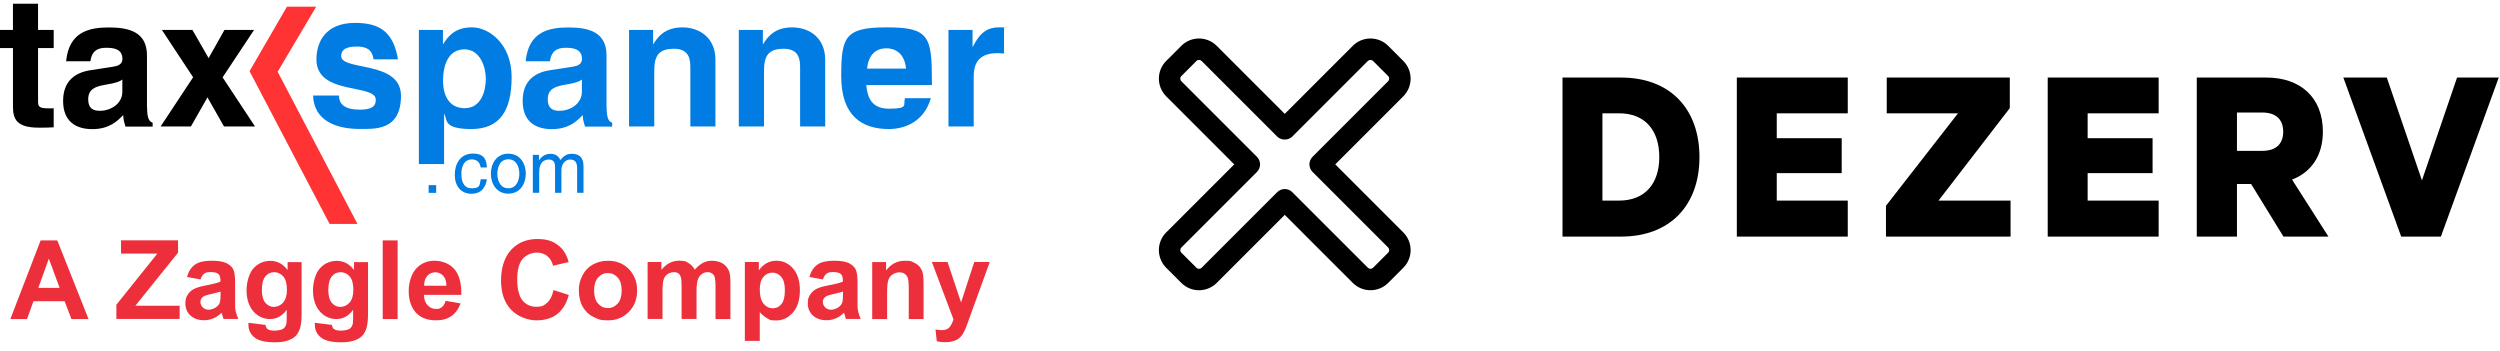 <svg width="242" height="34" viewBox="0 0 242 34" fill="none" xmlns="http://www.w3.org/2000/svg">
<g clip-path="url(#clip0_5454_1014)">
<path d="M132.662 28.093C132.044 28.093 131.424 27.857 130.951 27.386L124.364 20.8L117.777 27.386C116.831 28.331 115.298 28.331 114.353 27.386L112.888 25.921C111.944 24.977 111.944 23.441 112.888 22.497L119.474 15.911L112.888 9.324C111.944 8.378 111.944 6.843 112.888 5.9L114.353 4.435C115.296 3.492 116.831 3.49 117.776 4.435L124.364 11.021L130.95 4.435C131.897 3.49 133.431 3.49 134.374 4.435L135.839 5.9C136.784 6.844 136.784 8.38 135.839 9.324L129.253 15.911L135.839 22.497C136.784 23.441 136.784 24.977 135.839 25.921L134.374 27.386C133.902 27.857 133.282 28.093 132.662 28.093ZM124.364 18.299C124.639 18.299 124.902 18.408 125.095 18.603L132.414 25.921C132.549 26.055 132.775 26.055 132.909 25.921L134.374 24.456C134.51 24.322 134.508 24.095 134.374 23.959L127.056 16.642C126.652 16.238 126.652 15.582 127.056 15.177L134.374 7.859C134.508 7.725 134.51 7.498 134.374 7.364L132.909 5.9C132.774 5.766 132.549 5.766 132.412 5.9L125.095 13.218C124.708 13.606 124.02 13.606 123.631 13.218L116.312 5.9C116.177 5.766 115.951 5.766 115.817 5.9L114.353 7.365C114.218 7.499 114.219 7.727 114.353 7.862L121.671 15.179C122.076 15.583 122.076 16.239 121.671 16.644L114.353 23.962C114.219 24.096 114.218 24.324 114.353 24.457L115.818 25.923C115.953 26.057 116.178 26.057 116.315 25.923L123.632 18.605C123.825 18.408 124.089 18.299 124.364 18.299Z" fill="black"/>
</g>
<g clip-path="url(#clip1_5454_1014)">
<path d="M91.812 2.898H94.142V4.516H94.175C94.68 3.565 95.24 2.648 96.717 2.648C98.194 2.648 97.031 2.67 97.186 2.682V5.182C96.974 5.149 96.717 5.149 96.493 5.149C94.601 5.149 94.254 6.347 94.254 7.377V12.241H91.812V2.898Z" fill="#007CE2"/>
<path d="M3.684 2.898H5.197V4.652H3.684V9.732C3.684 10.275 3.706 10.49 4.692 10.49C5.678 10.49 5.028 10.468 5.197 10.456V12.323C4.816 12.345 4.435 12.357 4.055 12.357H3.741C1.636 12.357 1.255 11.543 1.255 10.333V4.652H0V2.898H1.253V0.364H3.683V2.898H3.684Z" fill="black"/>
<path d="M14.238 10.42C14.238 11.53 14.484 11.778 14.776 11.879V12.252H12.145C12.011 11.812 11.966 11.675 11.921 11.143C11.361 11.72 10.577 12.5 8.932 12.5C7.286 12.5 6.109 11.709 6.109 9.774C6.109 7.839 7.262 7.014 8.808 6.787L11.002 6.448C11.383 6.391 11.852 6.234 11.852 5.712C11.852 4.672 10.878 4.627 10.252 4.627C9.032 4.627 8.83 5.385 8.751 5.928H6.4C6.681 3.067 8.639 2.658 10.542 2.658C12.445 2.658 14.227 3.065 14.227 5.361V10.417H14.238V10.42ZM11.854 7.694C11.608 7.886 11.204 8.045 10.196 8.204C9.289 8.363 8.539 8.589 8.539 9.607C8.539 10.625 9.199 10.726 9.67 10.726C10.745 10.726 11.842 10.025 11.842 8.883V7.684L11.854 7.696V7.694Z" fill="black"/>
<path d="M24.693 12.242H21.682L20.082 9.427L18.481 12.242H15.547L18.693 7.48L15.671 2.898H18.626L20.194 5.625L21.728 2.898H24.593L21.547 7.49L24.693 12.253V12.241V12.242Z" fill="black"/>
<path d="M36.161 5.737C36.061 5.138 35.847 4.505 34.527 4.505C33.207 4.505 33.027 5.015 33.027 5.422C33.027 6.892 38.815 5.829 38.815 9.267C38.815 12.706 36.206 12.48 34.761 12.48C32.656 12.48 30.383 11.744 30.305 9.245H32.813C32.813 10.037 33.306 10.614 34.828 10.614C36.35 10.614 36.373 10.003 36.373 9.642C36.373 8.081 30.631 9.257 30.631 5.763C30.631 4.093 31.478 2.216 34.37 2.216C36.766 2.216 38.073 3.092 38.524 5.741H36.139H36.161V5.737Z" fill="#007CE2"/>
<path d="M42.888 4.244H42.921C43.369 3.508 44.052 2.648 45.687 2.648C47.321 2.648 49.526 4.232 49.526 7.468C49.526 10.704 48.385 12.491 45.63 12.491C42.874 12.491 43.312 11.564 43.022 11.054H42.988V15.884H40.547V2.898H42.876V4.256L42.888 4.244ZM45.027 10.466C46.594 10.466 47.03 8.746 47.03 7.639C47.03 6.531 46.504 4.777 44.958 4.777C43.413 4.777 42.886 6.293 42.886 7.786C42.886 9.278 43.479 10.478 45.025 10.478V10.466H45.027Z" fill="#007CE2"/>
<path d="M58.723 10.42C58.723 11.53 58.968 11.778 59.261 11.879V12.252H56.629C56.495 11.812 56.45 11.675 56.405 11.143C55.845 11.72 55.062 12.5 53.416 12.5C51.77 12.5 50.594 11.709 50.594 9.774C50.594 7.839 51.735 7.014 53.292 6.787L55.486 6.448C55.867 6.391 56.337 6.234 56.337 5.712C56.337 4.672 55.362 4.627 54.736 4.627C53.516 4.627 53.314 5.385 53.235 5.928H50.885C51.165 3.067 53.123 2.658 55.027 2.658C56.93 2.658 58.711 3.065 58.711 5.361V10.417H58.723V10.42ZM56.338 7.694C56.093 7.886 55.688 8.045 54.681 8.204C53.773 8.363 53.023 8.589 53.023 9.607C53.023 10.625 53.683 10.726 54.154 10.726C55.229 10.726 56.327 10.025 56.327 8.883V7.684L56.338 7.696V7.694Z" fill="#007CE2"/>
<path d="M69.267 12.243H66.826V6.564C66.826 5.873 66.792 4.72 65.247 4.72C63.701 4.72 63.332 5.456 63.332 6.881V12.243H60.891V2.899H63.22V4.268H63.253C63.589 3.702 64.283 2.65 66.04 2.65C67.798 2.65 69.254 3.726 69.254 5.784V12.254L69.265 12.243H69.267Z" fill="#007CE2"/>
<path d="M79.892 12.243H77.451V6.564C77.451 5.873 77.417 4.72 75.872 4.72C74.326 4.72 73.957 5.456 73.957 6.881V12.243H71.516V2.899H73.845V4.268H73.878C74.214 3.702 74.908 2.65 76.665 2.65C78.423 2.65 79.879 3.726 79.879 5.784V12.254L79.89 12.243H79.892Z" fill="#007CE2"/>
<path d="M90.107 9.504C89.457 11.754 87.62 12.491 86.043 12.491C83.435 12.491 81.43 11.224 81.43 7.377C81.43 3.53 81.811 2.648 85.863 2.648C89.915 2.648 90.207 3.531 90.207 7.796V8.236H83.859C83.926 8.937 84.071 10.522 86.031 10.522C87.991 10.522 87.408 10.171 87.599 9.504H90.107ZM87.701 6.643C87.567 5.127 86.603 4.674 85.819 4.674C84.678 4.674 84.061 5.41 83.928 6.643H87.701Z" fill="#007CE2"/>
<path d="M42.221 18.668H41.492V17.922H42.221V18.668Z" fill="#007CE2"/>
<path d="M46.532 16.223C46.453 15.725 46.184 15.431 45.669 15.431C44.907 15.431 44.662 16.167 44.662 16.81C44.662 17.453 44.819 18.225 45.658 18.225C46.496 18.225 46.419 17.919 46.532 17.354H47.125C47.058 17.941 46.71 18.756 45.648 18.756C44.585 18.756 44.023 17.977 44.023 16.913C44.023 15.849 44.572 14.865 45.77 14.865C46.968 14.865 47.08 15.566 47.135 16.211H46.541L46.53 16.223H46.532Z" fill="#007CE2"/>
<path d="M49.207 14.877C50.371 14.877 50.898 15.873 50.898 16.812C50.898 17.75 50.371 18.746 49.207 18.746C48.042 18.746 47.516 17.75 47.516 16.812C47.516 15.873 48.042 14.877 49.207 14.877ZM49.207 18.225C50.081 18.225 50.271 17.308 50.271 16.822C50.271 16.335 50.092 15.419 49.207 15.419C48.321 15.419 48.142 16.335 48.142 16.822C48.142 17.308 48.321 18.225 49.207 18.225Z" fill="#007CE2"/>
<path d="M51.602 14.991H52.173V15.511H52.185C52.318 15.318 52.633 14.888 53.282 14.888C53.932 14.888 54.145 15.284 54.245 15.487C54.547 15.136 54.793 14.888 55.353 14.888C55.913 14.888 56.484 15.092 56.484 16.12V18.666H55.867V16.291C55.867 15.781 55.71 15.441 55.196 15.441C54.681 15.441 54.345 15.939 54.345 16.426V18.666H53.729V16.12C53.729 15.815 53.617 15.441 53.157 15.441C52.698 15.441 52.195 15.668 52.195 16.664V18.666H51.578V14.989H51.6L51.602 14.991Z" fill="#007CE2"/>
<path d="M24.156 6.89L27.774 0.647H30.606L26.878 6.948L34.603 21.675H31.904L24.156 6.89Z" fill="#FF3333"/>
<path d="M8.569 30.885H6.912L6.252 29.155H3.241L2.614 30.885H1L3.934 23.271H5.547L8.569 30.885ZM5.77 27.863L4.729 25.036L3.71 27.863H5.77Z" fill="#ED2F3C"/>
<path d="M11.267 30.884V29.494L15.231 24.55H11.715V23.261H17.234V24.459L13.102 29.595H17.39V30.873H11.266V30.884H11.267Z" fill="#ED2F3C"/>
<path d="M19.412 27.05L18.102 26.812C18.248 26.28 18.505 25.885 18.864 25.623C19.222 25.363 19.76 25.238 20.465 25.238C21.17 25.238 21.584 25.318 21.909 25.465C22.223 25.623 22.447 25.816 22.569 26.052C22.692 26.29 22.759 26.719 22.759 27.354V29.062C22.747 29.548 22.759 29.899 22.816 30.137C22.861 30.364 22.95 30.612 23.073 30.873H21.64C21.606 30.772 21.549 30.635 21.506 30.443C21.484 30.352 21.461 30.296 21.449 30.272C21.204 30.511 20.935 30.703 20.654 30.816C20.373 30.941 20.072 30.997 19.758 30.997C19.198 30.997 18.751 30.838 18.427 30.532C18.102 30.227 17.945 29.832 17.945 29.368C17.945 28.903 18.024 28.78 18.169 28.53C18.315 28.282 18.527 28.1 18.786 27.965C19.055 27.84 19.436 27.716 19.939 27.625C20.61 27.5 21.08 27.377 21.339 27.264V27.117C21.339 26.834 21.272 26.643 21.137 26.518C21.001 26.393 20.744 26.337 20.365 26.337C19.985 26.337 19.905 26.395 19.76 26.496C19.614 26.597 19.503 26.78 19.412 27.04V27.051V27.05ZM21.349 28.226C21.159 28.294 20.868 28.361 20.465 28.453C20.062 28.544 19.805 28.623 19.681 28.712C19.491 28.848 19.401 29.018 19.401 29.222C19.401 29.427 19.479 29.607 19.625 29.754C19.77 29.901 19.972 29.98 20.196 29.98C20.42 29.98 20.701 29.889 20.946 29.72C21.125 29.585 21.237 29.427 21.294 29.234C21.327 29.109 21.351 28.873 21.351 28.522V28.228L21.349 28.226Z" fill="#ED2F3C"/>
<path d="M24.058 31.246L25.703 31.45C25.725 31.642 25.794 31.777 25.894 31.847C26.028 31.948 26.252 32.005 26.544 32.005C26.836 32.005 27.204 31.948 27.395 31.835C27.518 31.756 27.618 31.631 27.685 31.462C27.73 31.337 27.752 31.122 27.752 30.795V29.991C27.316 30.591 26.778 30.884 26.118 30.884C25.458 30.884 24.808 30.567 24.372 29.946C24.036 29.448 23.867 28.837 23.867 28.102C23.867 27.368 24.091 26.473 24.527 25.987C24.963 25.501 25.513 25.251 26.173 25.251C26.833 25.251 27.404 25.545 27.841 26.144V25.374H29.196V30.329C29.196 30.986 29.139 31.472 29.039 31.788C28.938 32.105 28.781 32.365 28.591 32.546C28.4 32.726 28.143 32.873 27.819 32.976C27.495 33.077 27.09 33.135 26.599 33.135C25.67 33.135 25.02 32.976 24.629 32.66C24.236 32.343 24.048 31.936 24.048 31.438C24.048 30.94 24.048 31.337 24.048 31.258L24.059 31.246H24.058ZM25.344 28.011C25.344 28.599 25.456 29.029 25.68 29.301C25.904 29.573 26.185 29.708 26.509 29.708C26.833 29.708 27.159 29.573 27.404 29.289C27.65 29.006 27.774 28.599 27.774 28.045C27.774 27.491 27.662 27.049 27.426 26.767C27.191 26.495 26.9 26.348 26.542 26.348C26.185 26.348 25.916 26.483 25.692 26.755C25.468 27.027 25.356 27.446 25.356 27.999L25.344 28.011Z" fill="#ED2F3C"/>
<path d="M30.487 31.246L32.133 31.45C32.155 31.642 32.223 31.777 32.324 31.847C32.457 31.948 32.681 32.005 32.974 32.005C33.266 32.005 33.634 31.948 33.824 31.835C33.948 31.756 34.048 31.631 34.115 31.462C34.16 31.337 34.182 31.122 34.182 30.795V29.991C33.746 30.591 33.208 30.884 32.548 30.884C31.888 30.884 31.238 30.567 30.802 29.946C30.466 29.448 30.297 28.837 30.297 28.102C30.297 27.368 30.521 26.473 30.957 25.987C31.393 25.501 31.943 25.251 32.603 25.251C33.263 25.251 33.834 25.545 34.27 26.144V25.374H35.625V30.329C35.625 30.986 35.569 31.472 35.468 31.788C35.368 32.105 35.211 32.365 35.02 32.546C34.83 32.726 34.573 32.873 34.249 32.976C33.924 33.077 33.52 33.135 33.029 33.135C32.1 33.135 31.45 32.976 31.059 32.66C30.666 32.343 30.477 31.936 30.477 31.438C30.477 30.94 30.477 31.337 30.477 31.258L30.489 31.246H30.487ZM31.776 28.011C31.776 28.599 31.888 29.029 32.111 29.301C32.335 29.573 32.616 29.708 32.94 29.708C33.264 29.708 33.59 29.573 33.836 29.289C34.081 29.006 34.205 28.599 34.205 28.045C34.205 27.491 34.093 27.049 33.858 26.767C33.622 26.495 33.331 26.348 32.974 26.348C32.616 26.348 32.347 26.483 32.123 26.755C31.899 27.027 31.787 27.446 31.787 27.999L31.776 28.011Z" fill="#ED2F3C"/>
<path d="M37.047 30.885V23.271H38.49V30.885H37.047Z" fill="#ED2F3C"/>
<path d="M43.137 29.119L44.58 29.367C44.39 29.899 44.099 30.305 43.706 30.589C43.304 30.873 42.811 31.008 42.206 31.008C41.254 31.008 40.548 30.69 40.1 30.069C39.743 29.571 39.562 28.938 39.562 28.168C39.562 27.398 39.798 26.539 40.268 26.019C40.737 25.499 41.342 25.239 42.059 25.239C42.776 25.239 43.514 25.511 43.985 26.053C44.455 26.596 44.679 27.422 44.657 28.541H41.041C41.041 28.972 41.165 29.311 41.389 29.547C41.613 29.785 41.893 29.909 42.218 29.909C42.542 29.909 42.632 29.841 42.789 29.716C42.946 29.591 43.058 29.389 43.137 29.117V29.119ZM43.215 27.648C43.215 27.23 43.092 26.902 42.891 26.686C42.689 26.472 42.431 26.358 42.141 26.358C41.85 26.358 41.569 26.472 41.357 26.71C41.155 26.948 41.055 27.253 41.055 27.66H43.215V27.648Z" fill="#ED2F3C"/>
<path d="M53.583 28.079L55.06 28.553C54.836 29.379 54.455 30.002 53.929 30.408C53.402 30.815 52.731 31.008 51.925 31.008C51.12 31.008 50.101 30.657 49.462 29.968C48.812 29.277 48.5 28.327 48.5 27.14C48.5 25.953 48.824 24.89 49.474 24.188C50.124 23.487 50.975 23.136 52.027 23.136C53.08 23.136 53.695 23.407 54.278 23.961C54.626 24.289 54.883 24.753 55.05 25.364L53.538 25.725C53.447 25.329 53.257 25.025 52.978 24.787C52.697 24.561 52.351 24.448 51.949 24.448C51.546 24.448 50.941 24.652 50.594 25.059C50.246 25.465 50.067 26.122 50.067 27.027C50.067 27.932 50.236 28.678 50.582 29.087C50.929 29.493 51.366 29.698 51.914 29.698C52.462 29.698 52.664 29.573 52.955 29.313C53.245 29.053 53.459 28.646 53.581 28.09V28.079H53.583Z" fill="#ED2F3C"/>
<path d="M56.031 28.045C56.031 27.559 56.155 27.095 56.389 26.642C56.624 26.19 56.96 25.839 57.396 25.602C57.833 25.364 58.314 25.241 58.852 25.241C59.681 25.241 60.352 25.513 60.879 26.055C61.405 26.599 61.674 27.277 61.674 28.114C61.674 28.952 61.405 29.642 60.879 30.184C60.352 30.728 59.669 31.01 58.863 31.01C58.058 31.01 57.889 30.897 57.43 30.67C56.97 30.444 56.634 30.105 56.389 29.664C56.143 29.224 56.031 28.68 56.031 28.047V28.045ZM57.51 28.125C57.51 28.668 57.634 29.087 57.891 29.381C58.148 29.674 58.462 29.821 58.843 29.821C59.224 29.821 59.537 29.674 59.796 29.381C60.053 29.087 60.177 28.668 60.177 28.114C60.177 27.561 60.053 27.164 59.796 26.87C59.538 26.577 59.224 26.43 58.843 26.43C58.462 26.43 58.15 26.577 57.891 26.87C57.634 27.164 57.51 27.583 57.51 28.126V28.125Z" fill="#ED2F3C"/>
<path d="M62.689 25.364H64.021V26.122C64.502 25.535 65.062 25.239 65.724 25.239C66.385 25.239 66.374 25.307 66.631 25.454C66.888 25.601 67.1 25.815 67.257 26.11C67.493 25.817 67.762 25.601 68.029 25.454C68.31 25.307 68.601 25.239 68.913 25.239C69.226 25.239 69.652 25.319 69.933 25.487C70.213 25.658 70.414 25.894 70.559 26.212C70.659 26.45 70.704 26.823 70.704 27.355V30.884H69.261V27.728C69.261 27.184 69.216 26.823 69.115 26.664C68.982 26.46 68.78 26.347 68.499 26.347C68.218 26.347 68.106 26.414 67.927 26.539C67.749 26.664 67.625 26.845 67.546 27.083C67.468 27.321 67.423 27.706 67.423 28.226V30.873H65.979V27.853C65.979 27.321 65.957 26.97 65.901 26.813C65.844 26.654 65.767 26.541 65.665 26.462C65.553 26.382 65.408 26.348 65.229 26.348C65.05 26.348 64.803 26.406 64.624 26.529C64.445 26.654 64.322 26.823 64.243 27.049C64.165 27.275 64.131 27.66 64.131 28.192V30.873H62.688V25.352V25.364H62.689Z" fill="#ED2F3C"/>
<path d="M72.113 25.364H73.457V26.178C73.635 25.906 73.871 25.68 74.162 25.499C74.464 25.329 74.788 25.239 75.158 25.239C75.796 25.239 76.334 25.487 76.77 25.997C77.206 26.495 77.43 27.196 77.43 28.101C77.43 29.006 77.206 29.742 76.758 30.25C76.311 30.76 75.772 31.02 75.134 31.02C74.496 31.02 74.563 30.962 74.317 30.839C74.072 30.716 73.813 30.511 73.545 30.216V32.998H72.102V25.384L72.113 25.363V25.364ZM73.547 28.033C73.547 28.656 73.671 29.109 73.916 29.402C74.162 29.696 74.454 29.843 74.8 29.843C75.146 29.843 75.417 29.708 75.641 29.436C75.864 29.164 75.976 28.724 75.976 28.101C75.976 27.478 75.864 27.095 75.629 26.811C75.393 26.527 75.114 26.392 74.778 26.392C74.442 26.392 74.128 26.527 73.894 26.811C73.659 27.083 73.547 27.49 73.547 28.033Z" fill="#ED2F3C"/>
<path d="M79.662 27.05L78.352 26.812C78.498 26.28 78.755 25.885 79.114 25.623C79.472 25.363 80.01 25.238 80.715 25.238C81.42 25.238 81.835 25.318 82.159 25.465C82.473 25.623 82.697 25.816 82.819 26.052C82.942 26.29 83.009 26.719 83.009 27.354V29.062C82.998 29.548 83.009 29.899 83.066 30.137C83.111 30.364 83.2 30.612 83.323 30.873H81.89C81.856 30.772 81.799 30.635 81.756 30.443C81.734 30.352 81.711 30.296 81.699 30.272C81.454 30.511 81.185 30.703 80.904 30.816C80.623 30.941 80.322 30.997 80.008 30.997C79.448 30.997 79.001 30.838 78.677 30.532C78.352 30.227 78.195 29.832 78.195 29.368C78.195 28.903 78.274 28.78 78.419 28.53C78.565 28.282 78.777 28.1 79.036 27.965C79.295 27.83 79.686 27.716 80.189 27.625C80.86 27.5 81.33 27.377 81.589 27.264V27.117C81.589 26.834 81.522 26.643 81.387 26.518C81.253 26.393 80.994 26.337 80.615 26.337C80.236 26.337 80.155 26.395 80.01 26.496C79.865 26.597 79.753 26.78 79.662 27.04V27.051V27.05ZM81.599 28.226C81.409 28.294 81.118 28.361 80.715 28.453C80.312 28.544 80.055 28.623 79.931 28.712C79.741 28.848 79.651 29.018 79.651 29.222C79.651 29.427 79.729 29.607 79.875 29.754C80.02 29.901 80.222 29.98 80.446 29.98C80.67 29.98 80.951 29.889 81.196 29.72C81.375 29.585 81.487 29.427 81.544 29.234C81.577 29.109 81.601 28.873 81.601 28.522V28.228L81.599 28.226Z" fill="#ED2F3C"/>
<path d="M89.412 30.885H87.969V28.069C87.969 27.47 87.935 27.085 87.878 26.916C87.812 26.745 87.721 26.61 87.576 26.509C87.442 26.408 87.274 26.362 87.071 26.362C86.869 26.362 86.602 26.43 86.4 26.566C86.198 26.701 86.064 26.884 85.985 27.12C85.907 27.346 85.873 27.777 85.873 28.386V30.887H84.43V25.366H85.773V26.18C86.254 25.557 86.847 25.241 87.576 25.241C88.305 25.241 88.181 25.299 88.45 25.412C88.719 25.525 88.909 25.672 89.043 25.852C89.177 26.033 89.279 26.237 89.324 26.463C89.381 26.69 89.402 27.017 89.402 27.448V30.875L89.414 30.887L89.412 30.885Z" fill="#ED2F3C"/>
<path d="M90.188 25.364H91.721L93.031 29.277L94.308 25.364H95.808L93.882 30.67L93.534 31.632C93.411 31.95 93.289 32.198 93.177 32.368C93.065 32.539 92.931 32.674 92.784 32.787C92.639 32.889 92.448 32.98 92.236 33.035C92.024 33.093 91.776 33.127 91.498 33.127C91.219 33.127 90.949 33.093 90.68 33.035L90.557 31.892C90.781 31.938 90.983 31.96 91.173 31.96C91.509 31.96 91.755 31.859 91.924 31.666C92.081 31.462 92.204 31.214 92.293 30.908L90.211 25.376L90.189 25.364H90.188Z" fill="#ED2F3C"/>
</g>
<g clip-path="url(#clip2_5454_1014)">
<path d="M236.278 22.902L241.879 7.508H237.843L234.443 17.462L231.043 7.508H226.836L232.437 22.902H236.278Z" fill="black"/>
<path d="M217.908 17.812L221.039 22.902H225.393L221.87 17.386C223.705 16.684 224.854 15.08 224.854 12.748C224.854 9.388 222.628 7.508 219.4 7.508H212.648V22.902H216.538V17.812H217.908ZM216.538 10.892H218.984C220.378 10.892 221.014 11.62 221.014 12.748C221.014 13.876 220.378 14.603 218.984 14.603H216.538V10.892Z" fill="black"/>
<path d="M198.219 7.508V22.902H208.957V19.417H202.084V16.759H208.37V13.375H202.084V10.968H208.957V7.508H198.219Z" fill="black"/>
<path d="M194.622 19.417H187.65L194.548 10.466V7.508H182.636V10.968H189.534L182.562 19.919V22.902H194.622V19.417Z" fill="black"/>
<path d="M168.125 7.508V22.902H178.863V19.417H171.99V16.759H178.276V13.375H171.99V10.968H178.863V7.508H168.125Z" fill="black"/>
<path d="M155.115 19.417V10.968H156.729C159.224 10.968 160.619 12.597 160.619 15.205C160.619 17.787 159.224 19.417 156.729 19.417H155.115ZM151.25 22.902H156.925C161.646 22.902 164.508 19.893 164.508 15.205C164.508 10.516 161.646 7.508 156.925 7.508H151.25V22.902Z" fill="black"/>
</g>
<defs>
<clipPath id="clip0_5454_1014">
<rect width="24.368" height="24.368" fill="white" transform="translate(112.18 3.727)"/>
</clipPath>
<clipPath id="clip1_5454_1014">
<rect width="97.472" height="32.771" fill="white" transform="translate(0 0.364)"/>
</clipPath>
<clipPath id="clip2_5454_1014">
<rect width="90.75" height="15.545" fill="white" transform="translate(151.25 7.508)"/>
</clipPath>
</defs>
</svg>
